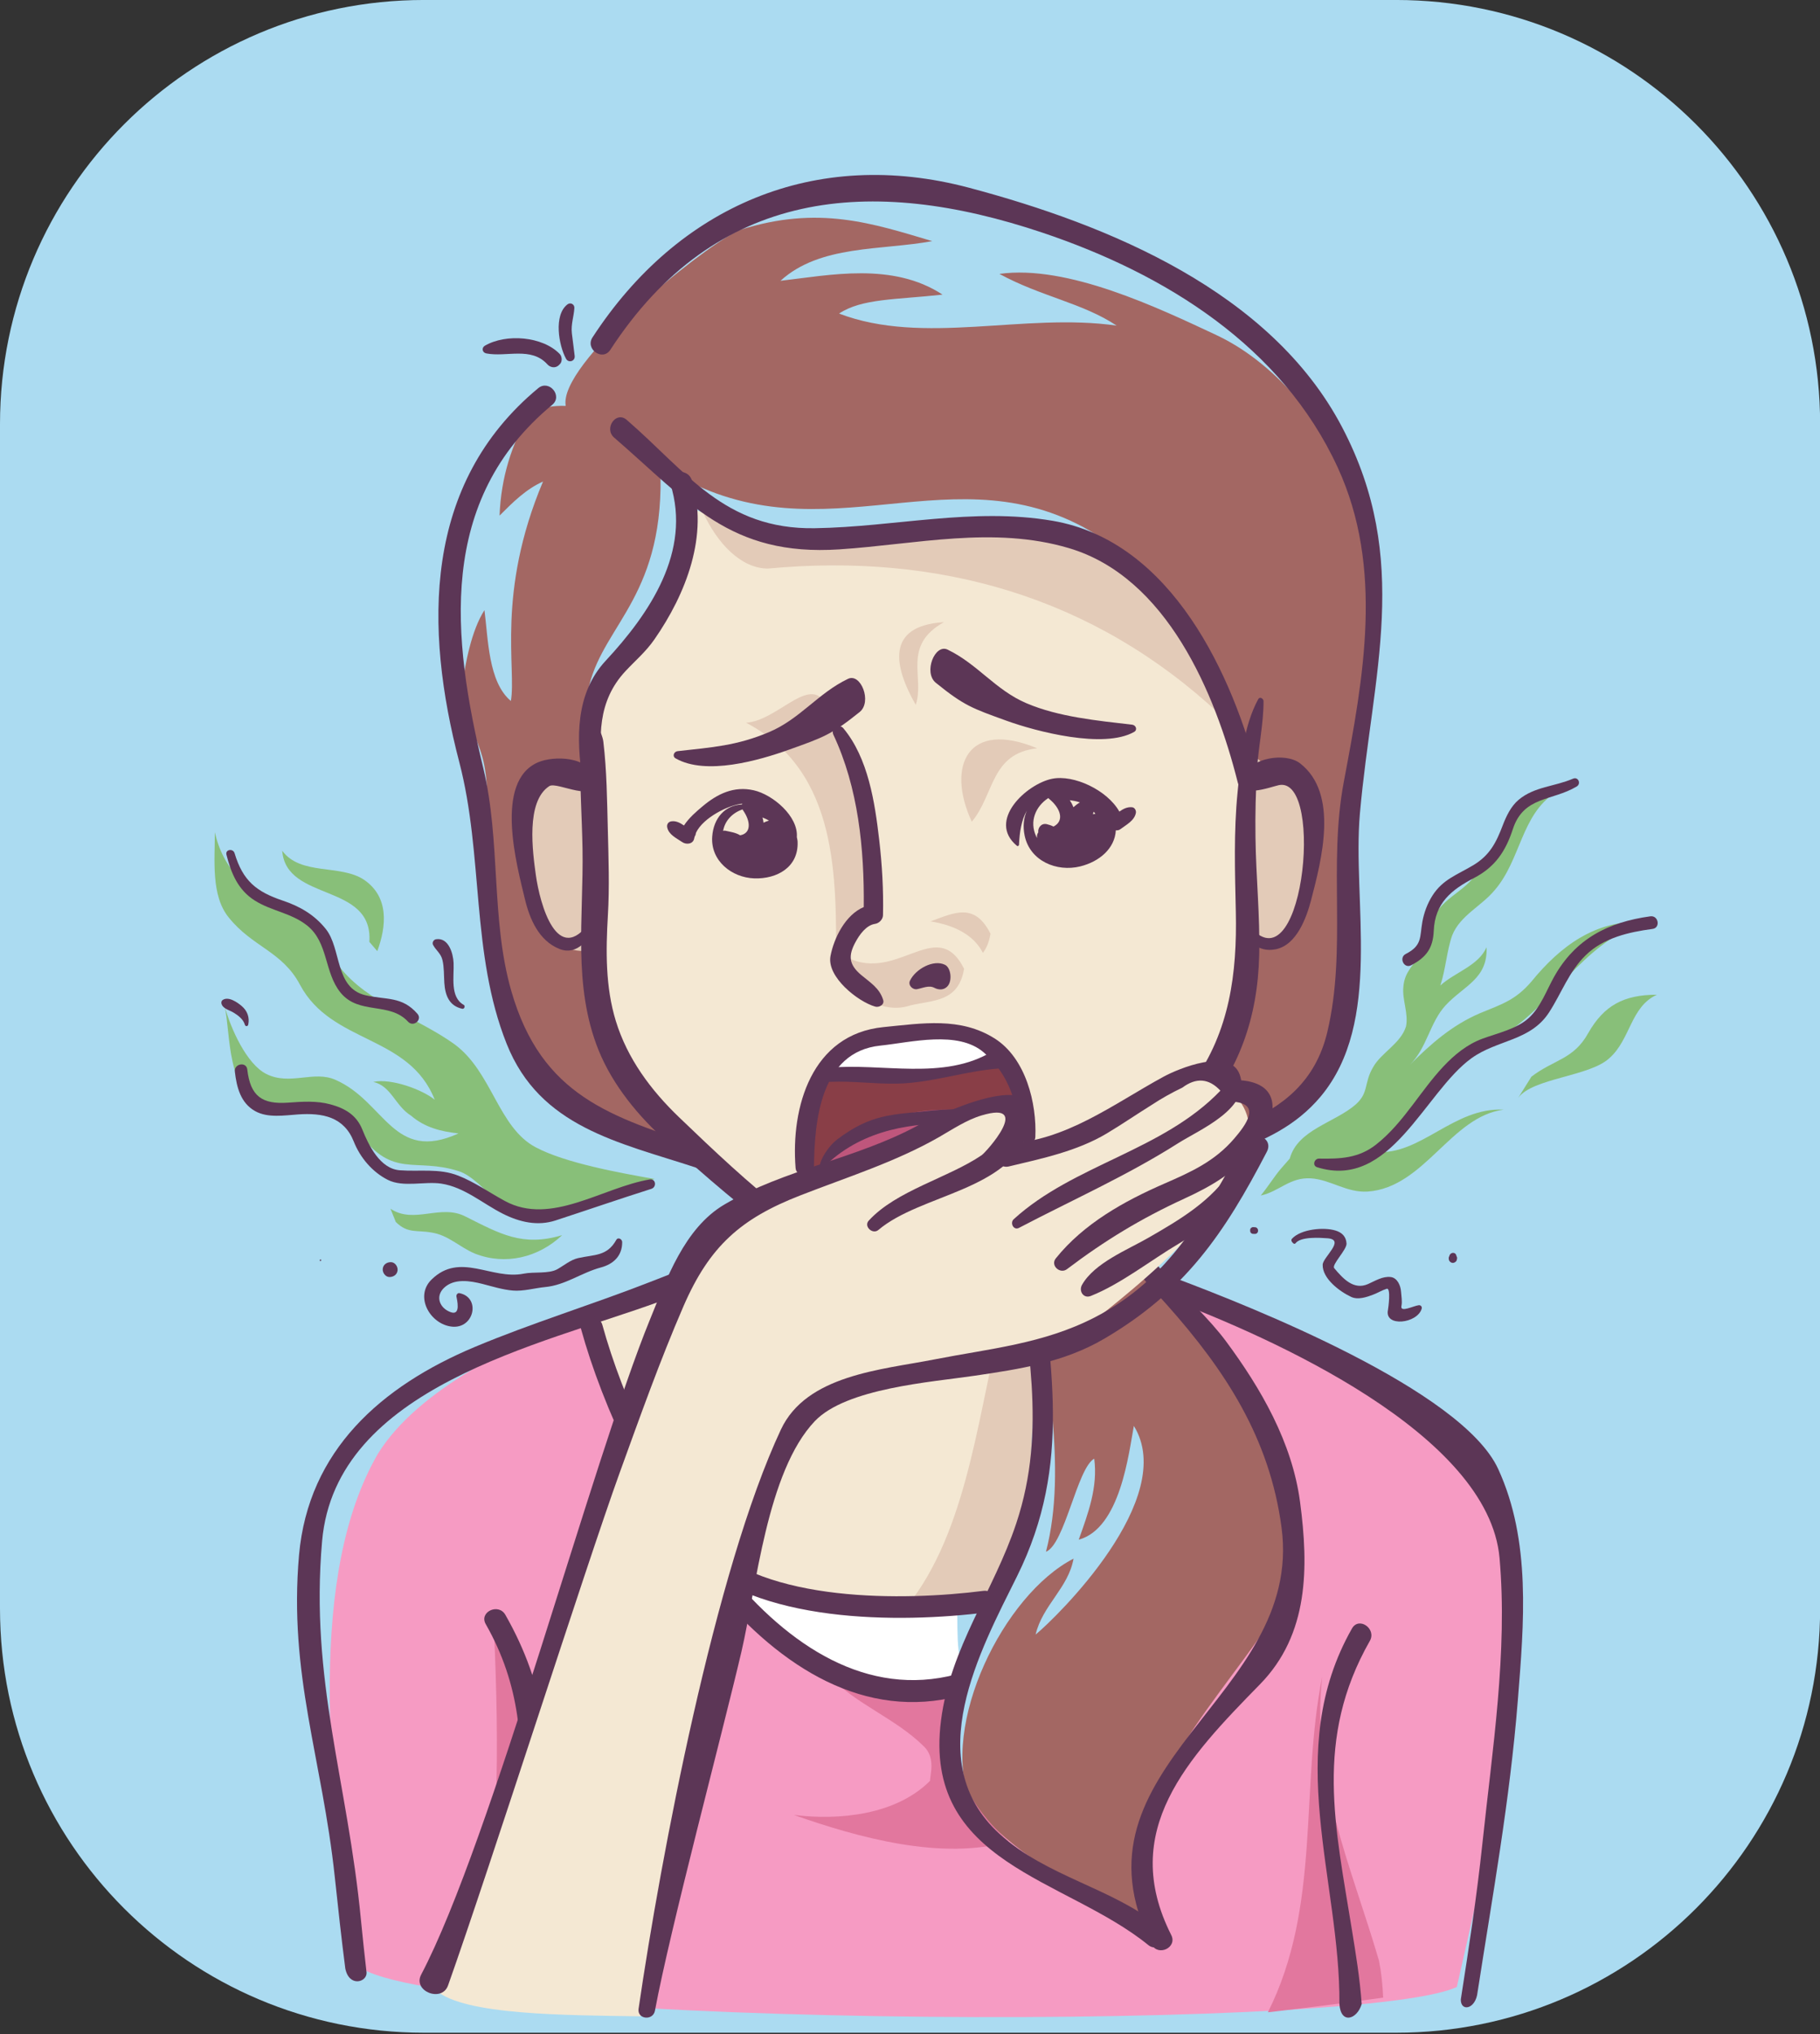 <?xml version="1.0" encoding="UTF-8"?><svg xmlns="http://www.w3.org/2000/svg" xmlns:xlink="http://www.w3.org/1999/xlink" height="513.3" preserveAspectRatio="xMidYMid meet" version="1.0" viewBox="0.0 0.0 459.4 513.3" width="459.4" zoomAndPan="magnify"><rect x="0.0" y="0.0" width="459.4" height="513.3" fill="#333333" stroke="none"/><defs><clipPath id="a"><path d="M 0 0 L 459.43 0 L 459.43 512.922 L 0 512.922 Z M 0 0"/></clipPath></defs><g><g clip-path="url(#a)"><path d="M 459.43 405.902 C 459.43 465.004 411.516 512.922 352.41 512.922 L 107.016 512.922 C 47.91 512.922 0 465.004 0 405.902 L 0 107.016 C 0 47.914 47.91 -0.004 107.016 -0.004 L 352.41 -0.004 C 411.516 -0.004 459.43 47.914 459.43 107.016 L 459.43 405.902" fill="#abdbf1"/></g><g><path d="M 135.234 289.504 C 125.734 284.504 124.234 270.504 114.734 263.504 C 105.734 257.004 92.734 253.004 85.734 244.004 C 82.234 239.004 81.234 235.504 75.734 232.004 C 70.234 228.504 65.234 226.504 60.734 222.004 C 57.234 218.504 55.234 214.504 54.234 210.004 C 54.234 217.004 53.234 226.004 57.734 231.504 C 63.734 239.004 71.234 240.004 75.734 248.504 C 83.734 263.504 103.234 261.004 109.734 277.504 C 106.734 275.004 98.734 272.004 94.234 273.004 C 98.734 274.004 99.734 279.004 103.734 281.504 C 107.234 284.504 111.234 285.504 115.734 286.004 C 99.234 293.504 97.234 278.004 84.734 272.504 C 79.234 270.004 73.234 274.004 67.234 271.004 C 62.234 268.504 58.234 259.504 56.734 254.004 C 58.234 261.004 57.234 275.504 66.234 278.504 C 77.734 282.504 81.734 275.004 90.734 286.004 C 99.234 297.504 104.734 292.004 115.734 295.504 C 122.234 297.504 128.734 310.004 135.734 307.004 L 140.734 306.504 C 149.234 304.504 156.734 299.504 165.234 297.504 C 156.734 296.004 142.734 293.504 135.234 289.504" fill="#88bf79"/></g><g><path d="M 386.566 247.668 C 382.566 252.336 379.234 253.336 373.566 255.668 C 366.566 258.668 361.234 263.336 355.902 268.668 C 360.234 264.336 360.902 258.004 364.902 253.668 C 369.566 248.668 375.566 247.004 375.234 239.004 C 373.234 243.668 367.234 245.336 363.566 248.668 C 364.902 244.668 365.234 239.668 366.566 236.004 C 368.566 231.004 373.902 228.668 377.234 224.668 C 383.902 217.004 383.902 205.668 392.566 200.004 C 380.902 203.336 378.902 212.004 372.234 221.004 C 369.902 224.336 365.902 226.004 363.234 229.336 C 360.566 232.668 360.902 236.336 358.902 240.004 C 356.902 243.668 354.566 245.004 354.234 249.004 C 353.902 252.336 355.566 255.668 354.902 259.004 C 353.566 263.336 348.566 265.668 346.566 269.336 C 344.234 273.336 345.566 275.668 342.234 278.668 C 336.902 283.336 327.566 285.004 325.566 292.336 L 323.234 295.004 C 321.566 297.004 319.902 299.668 318.234 301.668 C 322.902 300.668 325.566 297.004 330.902 297.336 C 335.902 297.668 339.902 301.004 345.234 300.668 C 359.566 299.668 366.234 281.668 379.566 280.004 C 366.902 279.336 358.566 291.668 347.234 290.668 C 352.566 288.004 356.566 281.004 359.902 276.336 C 365.234 269.668 371.234 266.004 378.234 262.004 C 392.566 253.336 398.566 238.668 414.902 232.668 C 402.902 232.004 393.902 238.668 386.566 247.668" fill="#88bf79"/></g><g><path d="M 343.742 126.277 C 335.145 107.891 322.812 92.184 307.531 84.785 C 292.258 77.617 269.445 66.727 252.266 69.113 C 262.77 74.84 273.27 76.441 281.859 82.164 C 258.469 78.82 233.148 87.281 211.797 79.125 C 217.527 75.297 226.16 75.641 237.91 74.34 C 225.297 66.066 209.414 69.426 197.008 70.855 C 207.016 61.723 222.41 63.23 235.301 60.844 C 220.242 56.367 206.582 51.715 186.805 58.008 C 186.461 58.176 186.105 58.332 185.758 58.504 C 176.207 63.277 140.891 91.914 142.801 102.418 C 139.551 102.293 136.539 102.879 133.754 104.023 C 129.148 112.168 126.488 120.336 126.098 130.098 C 129.438 126.754 132.773 123.414 137.07 121.508 C 125.203 149.621 130.387 168.758 128.953 176.879 C 123.23 172.102 123.23 161.117 122.281 153.961 C 118.938 159.211 117.496 167.328 116.547 173.531 C 116.27 174.949 116.062 176.316 115.902 177.676 C 118.199 182.023 120.496 186.41 121.801 191.195 C 124.672 201.695 121.316 218.879 124.184 229.379 C 128.953 252.289 123.711 271.379 145.66 280.93 C 151.789 283.516 165.977 286.617 172.867 287.613 C 147.664 269.641 149.395 247.715 150.434 221.262 C 151.09 204.379 144.105 190.938 148.77 172.816 C 152.645 157.297 168.102 149.902 166.652 117.367 C 205.32 142.746 237.773 113.793 273.594 133.082 C 312.254 154.562 327.039 209.332 304.129 249.426 C 295.281 264.883 282.199 273.734 267.398 280.105 C 270.773 289.215 262.395 305.188 260.211 314.336 C 259.266 320.066 263.086 320.539 263.086 327.223 C 263.086 344.887 269.676 369.809 264.02 391.559 C 268.789 389.648 271.902 370.449 276.203 368.066 C 277.152 375.223 274.68 381.832 272.289 388.512 C 282.785 385.652 284.906 366.758 286.203 359.801 C 297.523 378.07 266.656 408.152 261.406 412.453 C 263.145 405.051 269.668 400.703 270.98 393.297 C 253.324 402.367 237.234 435.086 244.867 454.66 C 250.746 469.723 277.637 477.059 289.812 486.645 C 289.617 478.344 289.176 461.516 292.672 453.828 C 298.398 442.375 310.812 428.887 317.488 417.434 C 332.766 391.656 325.133 366.84 307.945 343.934 C 301.266 334.387 282.172 317.207 282.172 303.836 C 282.172 287.613 304.605 291.902 317.02 284.273 C 330.383 275.68 333.727 276.625 338.488 261.359 C 344.223 245.133 343.27 216.965 341.355 201.695 C 339.441 181.652 349.953 171.625 343.742 126.277" fill="#a36763"/></g><g><path d="M 207.285 316.066 C 200.863 334.422 175.062 320.824 150.023 332.031 C 159.906 423.625 242.141 401.934 242.141 401.934 C 241.195 382.836 258.852 359.93 263.621 341.789 C 263.773 341.062 263.902 340.258 264.039 339.441 C 263.578 329.848 262.746 320.363 261.363 311.074 C 243.824 319.781 224.418 321.426 207.285 316.066" fill="#f4e8d3"/></g><g><path d="M 316.535 191.676 C 295.531 171.625 306.992 143.465 270.715 136.781 C 239.215 130.098 206.754 141.078 174.305 128.191 C 170.484 152.051 149.48 169.234 147.574 193.105 C 122.754 186.422 128.012 243.219 149.953 237.02 C 140.547 269.031 186.375 291.754 201.367 312.531 C 221.402 319.664 243.699 319.016 265.023 311.32 C 277.703 298.906 320.887 274.969 313.672 238.93 C 327.039 240.836 331.812 228.422 332.766 216.016 C 333.727 195.969 326.078 200.262 316.535 191.676" fill="#f4e8d3"/></g><g><path d="M 206.23 315.75 C 204.637 319.703 202.367 323.508 200.43 327.09 C 203.383 329.98 210.062 332.375 213.48 334.32 C 224.922 340.051 239.246 342.914 252.137 335.754 C 246.453 359.605 243.473 388.84 227.477 407.059 C 235.645 407.363 252.32 403.195 252.32 403.195 C 263.688 382.438 257.863 364.871 262.641 346.73 C 263.148 344.156 263.586 341 263.934 337.504 C 263.457 328.566 262.672 319.73 261.383 311.066 C 243.48 319.961 223.617 321.508 206.23 315.75" fill="#e3cbb8"/></g><g><path d="M 148.43 192.535 C 148.273 193.539 148.145 194.547 148.062 195.574 C 123.242 188.891 128.5 245.695 150.445 239.488 C 149.199 243.781 148.93 247.902 149.445 251.883 C 153.086 232.414 150.836 212.152 148.43 192.535" fill="#e3cbb8"/></g><g><path d="M 270.715 136.781 C 240.246 130.316 208.879 140.375 177.492 129.379 C 181.062 137.062 187 143.465 193.867 143.465 C 236.863 139.434 276.059 150.523 307.945 180.293 C 298.129 162.227 300.496 142.27 270.715 136.781" fill="#e3cbb8"/></g><g><path d="M 245.297 207.348 C 251.062 200.422 250.016 190.102 261.805 188.824 C 244.277 181.496 238.781 193.262 245.297 207.348" fill="#e3cbb8"/></g><g><path d="M 212.488 240.836 C 225.375 226.512 219.215 190.953 207.762 176.629 C 203.547 171.371 195.875 181.914 188.324 182.363 C 211.906 194.789 211.051 221.805 211.051 243.691 C 212.488 247.988 221.078 256.582 229.672 253.727 C 235.395 252.289 241.914 253.031 243.352 244.445 C 236.277 230.422 225.926 249.277 212.488 240.836" fill="#e3cbb8"/></g><g><path d="M 234.879 232.492 C 240.508 233.398 245.672 235.668 248.105 240.441 C 248.992 239.285 249.66 237.734 250.02 235.609 C 246.012 227.668 240.953 230.273 234.879 232.492" fill="#e3cbb8"/></g><g><path d="M 316.535 190.688 C 315.754 189.938 315.027 189.18 314.336 188.398 C 314.785 205.156 312.496 221.871 314.945 238.078 C 327.348 239.039 331.836 227.039 332.766 215.027 C 333.727 194.98 326.078 199.27 316.535 190.688" fill="#e3cbb8"/></g><g><path d="M 241.395 403.055 C 222.062 408.066 205.598 402.34 186.98 396.609 L 181.969 397.328 C 191.273 423.816 219.199 432.414 244.262 424.543 C 240.68 417.375 242.109 410.223 241.395 403.055" fill="#fff"/></g><g><path d="M 379.336 385.406 C 378.625 375.434 367.441 367.723 361.762 358.637 C 351.59 347.93 309.895 327.656 295.812 326.102 C 295.703 329.41 318.891 349.465 318.059 352.457 C 321.766 368.016 332.219 394.711 320.688 409.129 C 304.875 432.852 280.824 455.09 289.719 486.227 C 270.68 474.805 228.559 457.199 242.938 427.578 C 242.938 427.578 189.559 436.809 163.199 370.906 C 158.914 360.199 152.801 331.938 148.465 331.785 C 130.309 338.734 105.48 350.441 95.344 366.91 C 77.914 397.094 82.574 446.805 89.07 494.629 C 95.762 511.359 342.391 513.27 367.73 501.375 C 376.465 462.211 384.859 432.91 379.336 385.406" fill="#f69bc3"/></g><g><path d="M 124.699 411.648 C 126.02 440.762 126.047 469.883 120.402 500.129 C 127.059 501.988 133.812 503.625 140.656 505.055 C 139.637 502.453 139.016 499.523 139.016 496.129 C 139.016 466.055 140.441 437.426 124.699 411.648" fill="#e2779e"/></g><g><path d="M 239.848 429.406 C 239.262 428.746 238.652 428.102 238.098 427.414 L 234.273 425.508 C 226.355 426.457 217.703 425.449 209.254 422.832 C 215.996 430.055 226.117 433.586 233.312 440.777 C 236.184 443.645 234.75 447.938 234.75 449.371 C 226.16 457.965 211.84 459.395 200.383 457.965 C 216.848 463.773 237.863 469.516 254.637 464.684 C 244.613 455.719 238.336 443.965 239.848 429.406" fill="#e2779e"/></g><g><path d="M 348.07 494.695 C 340.914 470.352 330.895 448.875 333.746 423.105 C 328.109 451.309 333.535 480.895 320.035 507.77 C 329.863 506.641 339.57 505.391 349.129 504.066 C 349.012 500.949 348.695 497.824 348.07 494.695" fill="#e2779e"/></g><g><path d="M 245.438 317.621 C 228.672 316.086 212.637 316.984 198.539 306.086 C 189.012 298.711 180.105 290.266 171.414 281.926 C 164.301 275.105 158.355 267.121 155.441 257.613 C 152.801 249.004 152.918 239.883 153.441 230.98 C 153.871 223.789 153.598 216.52 153.426 209.316 C 153.23 201.914 153.176 194.48 152.289 187.117 C 152.137 185.828 151.32 184.039 150.34 182.102 L 146.488 190.418 C 146.332 198.352 146.906 206.32 147.039 214.254 C 147.336 231.371 144.512 248.703 151.098 265.016 C 154.684 273.883 161.238 281.785 168.316 288.09 C 178.102 296.82 188.086 305.602 198.816 313.148 C 206.336 318.438 216.031 320.121 224.996 320.785 C 231.508 321.262 239.566 321.758 245.688 319.035 C 246.367 318.727 246.156 317.688 245.438 317.621" fill="#5c3656"/></g><g><path d="M 317.594 176.426 C 313.812 183.422 313.164 192.121 312.387 199.914 C 311.387 209.926 311.727 220.066 311.941 230.105 C 312.281 245.594 310.383 260.23 301.148 273.094 C 295.613 280.797 288.09 287.066 281.293 293.605 C 274.914 299.742 268.273 306.699 260.246 310.641 C 253.711 313.844 246.184 315.012 239.004 315.75 C 233.742 316.289 228.523 317.562 223.227 317.641 C 221.773 317.66 220.969 319.871 222.609 320.328 C 234.695 323.609 247.121 322.148 258.879 318.219 C 266.984 315.523 273.262 309.891 279.512 304.273 C 287.258 297.309 295.281 290.105 302.18 282.281 C 312.727 270.297 317.453 256.902 317.844 241.027 C 318.078 231.113 317.023 221.195 316.906 211.293 C 316.82 205.48 316.961 199.648 317.32 193.836 C 317.68 188.207 318.949 182.57 318.938 176.914 C 318.93 176.266 317.98 175.695 317.594 176.426" fill="#5c3656"/></g><g><path d="M 171.035 189.543 C 179.773 188.559 185.98 188.18 194.121 184.734 C 201.93 181.445 206.48 174.914 214.047 171.297 C 217.277 169.73 220.195 177.098 216.984 179.672 C 209.824 185.43 207.77 186.086 199.188 189.156 C 191.586 191.883 178.184 195.75 170.531 191.359 C 169.621 190.824 170.113 189.648 171.035 189.543" fill="#5c3656"/></g><g><path d="M 238.258 156.992 C 227.605 162.98 233.484 170.855 231.152 177.867 C 225.637 168.191 223.445 157.902 238.258 156.992" fill="#e3cbb8"/></g><g><path d="M 285.797 182.867 C 277.059 181.844 267.207 180.918 259.074 177.441 C 251.277 174.121 246.762 167.57 239.203 163.926 C 235.965 162.352 233.031 169.711 236.227 172.297 C 243.371 178.082 245.43 178.742 254.008 181.844 C 261.574 184.59 278.625 189.043 286.281 184.68 C 287.191 184.156 286.711 182.973 285.797 182.867" fill="#5c3656"/></g><g><path d="M 122.73 89.176 C 127.828 90.18 134.062 87.398 138.176 91.941 C 138.77 92.609 139.773 92.895 140.598 92.473 C 140.938 92.293 141.145 92.074 141.395 91.801 C 141.973 91.152 141.859 89.902 141.273 89.312 C 136.965 84.859 127.738 84.121 122.395 87.23 C 121.492 87.766 121.73 88.973 122.73 89.176" fill="#5c3656"/></g><g><path d="M 143.238 76.805 C 139.676 79.523 141.051 87.199 142.879 90.523 C 143.52 91.691 145.207 91.137 145.059 89.816 C 144.855 87.898 144.559 85.988 144.344 84.07 C 144.094 81.82 144.848 79.902 144.98 77.719 C 145.035 76.758 143.98 76.227 143.238 76.805" fill="#5c3656"/></g><g><path d="M 264.129 333.895 C 263.871 327.652 263.652 321.281 262.227 315.184 C 261.488 312.004 256.465 312.891 257.246 316.051 C 258.062 319.371 258.75 322.695 259.84 325.926 C 260.734 328.59 261.605 331.859 263.23 334.168 C 263.469 334.523 264.148 334.328 264.129 333.895" fill="#5c3656"/></g><g><path d="M 149.016 232.52 C 140.68 244.191 136.27 228.086 135.266 220.867 C 134.465 215.066 132.652 202.223 138.664 198.355 C 140.641 197.094 151.066 203.195 149.883 196.426 C 148.879 190.773 139.73 190.66 135.816 192.352 C 124.605 197.176 130.523 218.605 132.488 226.836 C 133.703 231.93 136.027 237.367 141.191 239.441 C 145.711 241.258 149.039 236.84 150.234 233.16 C 150.473 232.422 149.48 231.871 149.016 232.52" fill="#5c3656"/></g><g><path d="M 313.301 233.215 C 314.637 237.332 317.469 240.465 322.07 239.516 C 327.309 238.434 329.789 231.535 330.934 227.16 C 333.57 217.02 338.02 200.281 328.18 192.629 C 324.461 189.738 315.512 191.234 313.773 195.926 C 311.453 202.152 320.926 198.492 322.828 198.109 C 334.676 195.75 328.688 252.406 314.457 232.469 C 313.953 231.773 313.078 232.539 313.301 233.215" fill="#5c3656"/></g><g><path d="M 217.402 246.039 C 214.211 243.355 214.078 241.117 215.98 237.648 C 216.957 235.852 218.648 233.441 220.883 233.121 C 221.895 232.973 222.859 232 222.883 230.945 C 223.027 224.602 222.664 218.219 221.926 211.918 C 220.828 202.465 219.156 191.289 212.871 183.754 C 211.77 182.438 209.633 183.832 210.355 185.383 C 216.641 198.715 218.184 214.223 218.027 228.883 C 213.41 230.812 210.504 236.668 209.633 241.23 C 208.629 246.516 216.598 252.785 220.934 254.004 C 221.895 254.266 223.309 253.523 222.93 252.324 C 222.02 249.355 219.73 247.977 217.402 246.039" fill="#5c3656"/></g><g><path d="M 231.473 249.598 C 232.836 249.352 234.484 248.535 235.809 249.238 C 237.043 249.898 238.492 249.855 239.359 248.617 C 240.371 247.172 239.973 244.137 238.52 243.445 C 235.617 242.031 231.094 244.508 229.691 247.465 C 229.152 248.59 230.359 249.797 231.473 249.598" fill="#5c3656"/></g><g><path d="M 201.328 212.422 C 201.328 212.004 201.195 211.629 201.137 211.223 C 201.527 205.953 195.062 200.508 190.266 199.418 C 185.223 198.277 181.059 200.324 177.301 203.492 C 175.914 204.652 173.871 206.383 172.645 208.301 C 171.68 207.637 170.656 207.082 169.484 207.246 C 168.656 207.363 168.242 208.031 168.426 208.828 C 168.836 210.641 170.773 211.508 172.199 212.484 C 173.242 213.203 175.012 213.016 175.238 211.496 C 175.27 211.262 175.395 211.027 175.477 210.801 L 175.531 210.809 C 175.562 210.566 175.652 210.355 175.695 210.109 C 177.488 206.312 183.891 203.129 187.363 202.781 C 187.316 202.848 187.301 202.914 187.277 202.988 C 182.984 203.172 180.105 206.441 179.773 211.105 C 179.336 217.215 184.715 221.449 190.383 221.641 C 196.156 221.84 201.59 218.789 201.328 212.422 Z M 194.09 207.07 C 193.602 207.211 193.129 207.383 192.73 207.594 C 192.684 207.156 192.59 206.707 192.465 206.277 C 193.016 206.516 193.594 206.73 194.09 207.07 Z M 187.457 204.23 C 187.477 204.273 187.461 204.332 187.496 204.379 C 189.555 207.27 189.648 210.273 186.82 210.773 C 185.754 210.086 184.215 209.871 183.09 209.617 C 182.887 209.57 182.719 209.629 182.527 209.656 C 182.984 207.055 184.906 205.086 187.457 204.23" fill="#5c3656"/></g><g><path d="M 285.781 203.699 C 284.523 203.57 283.516 204.105 282.547 204.793 C 279.488 199.359 271.031 195.398 265.57 196.508 C 259.145 197.805 249.051 207.074 256.68 213.418 C 256.914 213.609 257.191 213.422 257.215 213.156 C 257.363 209.93 257.824 206.906 259.211 204.543 C 258.391 206.355 258.152 208.516 258.641 210.859 C 259.977 217.266 266.738 220.074 272.645 218.625 C 277.469 217.441 281.398 214.129 281.656 209.516 C 282.055 209.551 282.441 209.504 282.836 209.211 C 284.309 208.098 286.355 207.074 286.719 205.109 C 286.82 204.523 286.43 203.77 285.781 203.699 Z M 275.895 205.477 C 275.945 205.258 275.996 205.035 276.031 204.812 C 276.195 204.98 276.34 205.137 276.508 205.316 C 276.289 205.375 276.086 205.422 275.895 205.477 Z M 272.582 202.477 C 271.953 202.852 271.406 203.27 270.949 203.691 C 270.715 203.078 270.41 202.484 270.027 201.922 C 270.906 202.031 271.77 202.18 272.582 202.477 Z M 264.633 201.359 C 264.672 201.402 264.66 201.449 264.715 201.492 C 267.785 203.965 268.73 207.148 265.922 208.566 C 265.371 208.289 264.789 208.098 264.191 207.953 C 262.859 207.668 261.934 208.859 262.078 210.027 C 261.773 210.465 261.672 210.945 261.789 211.473 C 261.719 211.336 261.629 211.227 261.559 211.074 C 259.762 207.25 261.414 203.449 264.633 201.359" fill="#5c3656"/></g><g><path d="M 135.855 97.949 C 106.754 122.062 107.07 158.395 115.934 192.324 C 122.074 215.832 118.824 240.648 127.891 263.391 C 136.27 284.426 156.152 288.227 175.652 294.613 C 179.02 295.711 180.922 290.566 177.559 289.461 C 154.277 281.844 136.691 276.648 129.051 250.023 C 123.871 231.973 126.43 212.199 121.98 193.789 C 114.047 160.906 110.305 126.234 139.402 102.141 C 142.121 99.879 138.578 95.695 135.855 97.949" fill="#5c3656"/></g><g><path d="M 154.051 88.277 C 180.652 47.453 219.82 44.176 263.109 58.699 C 294.164 69.113 323.555 87.348 337.645 117.922 C 349.379 143.387 344.133 171.094 339.191 197.344 C 335.238 218.312 339.977 239.469 335.066 260.297 C 329.062 285.762 301.551 285.344 282.363 295.188 C 279.238 296.801 281.57 301.766 284.727 300.141 C 301.148 291.707 320.91 291.508 333.328 276.723 C 349.145 257.867 341.301 227.328 343.266 205.254 C 346.371 170.141 356.375 141.316 338.77 107.797 C 320.809 73.559 279.824 56.738 244.656 47.387 C 205.699 37.02 171.137 52.023 149.559 85.133 C 147.625 88.082 152.109 91.242 154.051 88.277" fill="#5c3656"/></g><g><path d="M 277.488 302.547 C 279.012 313.328 287.59 321.441 294.516 329.207 C 309.352 345.855 320.504 362.934 323.492 385.504 C 329.148 428.371 267.895 445.496 290.691 490.629 C 292.289 493.77 297.246 491.438 295.645 488.273 C 282.352 461.957 299.746 443.684 318.047 424.996 C 330.387 412.391 330.344 395.52 328.16 379.012 C 326.172 363.977 318.297 350.359 309.426 338.398 C 301.223 327.348 284.914 315.918 282.879 301.598 C 282.391 298.086 276.984 299.051 277.488 302.547" fill="#5c3656"/></g><g><path d="M 256.66 314.535 C 258.852 338.789 264.512 360.398 256.52 384.398 C 250.758 401.695 239.887 415.621 237.527 434.117 C 232.895 470.371 268.922 473.812 289.84 490.789 C 292.594 493.02 295.719 488.52 292.984 486.301 C 280.523 476.191 264.27 473.676 252.266 462.723 C 232.168 444.379 247.426 416.445 256.719 397.742 C 270.969 369.02 264.82 344.031 262.062 313.586 C 261.734 310.062 256.34 311.035 256.66 314.535" fill="#5c3656"/></g><g><path d="M 152.41 195.871 C 150.984 186.148 150.836 176.934 157.836 169.398 C 160.414 166.625 162.965 164.523 165.156 161.383 C 173.16 149.883 178.992 134.992 174.613 121.145 C 173.566 117.824 168.145 118.734 169.215 122.094 C 174.605 139.16 163.941 154.832 152.902 166.707 C 145.191 174.996 145.48 186.348 147.02 196.832 C 147.531 200.336 152.93 199.375 152.41 195.871" fill="#5c3656"/></g><g><path d="M 317.824 196.504 C 311.289 170.402 295.766 136.535 265.66 131.406 C 245.555 127.988 225.84 132.973 205.688 133.285 C 182.785 133.66 173.27 118.965 158.168 105.926 C 155.492 103.621 152.375 108.133 155.023 110.422 C 173.855 126.684 184.246 140.441 211.867 138.625 C 231.223 137.352 250.762 132.656 269.832 138.316 C 294.523 145.641 306.801 175 312.434 197.453 C 313.285 200.867 318.688 199.934 317.824 196.504" fill="#5c3656"/></g><g><path d="M 163.988 323.523 C 149.344 329.246 134.297 333.816 119.785 339.902 C 96.27 349.777 77.832 365.934 75.48 392.398 C 72.828 422.66 81.301 443.602 84.504 473.594 C 85.395 481.945 86.141 488.777 87.156 496.699 C 88.113 501.48 92.582 500.203 92.535 497.793 C 92.031 493.398 91.539 488.93 91.098 484.355 C 87.746 449.383 78.203 424.047 81.305 388.852 C 84.742 349.938 136.562 339.375 166.344 328.477 C 168.891 327.547 171.281 326.559 173.555 325.52 C 174.293 323.164 175.223 320.805 176.352 318.445 C 172.23 320.383 167.934 321.98 163.988 323.523" fill="#5c3656"/></g><g><path d="M 136.57 462.973 C 140.051 442.875 137.68 425.223 127.566 407.48 C 125.828 404.418 120.852 406.746 122.613 409.824 C 140.148 440.605 126.008 470.469 125.27 501.457 C 127.449 502.027 129.652 502.562 131.859 503.086 C 131.594 490.438 134.004 477.812 136.57 462.973" fill="#5c3656"/></g><g><path d="M 378.168 370.668 C 368.992 350.715 315.531 329.598 296.543 322.477 C 293.23 321.238 291.344 326.387 294.652 327.625 C 320.895 337.457 375.738 361.816 378.512 393.141 C 380.602 416.859 376.668 441.652 374.18 465.207 C 372.754 478.672 370.734 491.684 368.734 504.523 C 368.68 507.695 372.504 507.055 372.961 502.695 C 376.688 478.617 381.105 454.41 383.125 429.066 C 384.668 409.609 386.516 388.828 378.168 370.668" fill="#5c3656"/></g><g><path d="M 345.77 414.051 C 347.512 411 343.031 407.836 341.273 410.902 C 323.664 441.824 338.336 474.516 338.09 505.648 C 338.406 510.879 342.547 509.605 343.715 505.688 C 343.266 499.23 342.195 492.82 341.281 487.156 C 337.055 460.914 331.695 438.766 345.77 414.051" fill="#5c3656"/></g><g><path d="M 146.66 335.328 C 157.434 374.379 194.387 440.551 242.316 427.906 C 245.715 427.004 244.785 421.598 241.363 422.5 C 196.535 434.328 162.07 370.672 152.062 334.367 C 151.117 330.984 145.719 331.914 146.66 335.328" fill="#5c3656"/></g><g><path d="M 248.191 401.43 C 228.262 403.965 193.035 404.5 177.812 388.816 C 175.359 386.289 171.16 389.816 173.633 392.363 C 190.477 409.719 226.922 409.652 249.145 406.84 C 252.66 406.387 251.691 400.988 248.191 401.43" fill="#5c3656"/></g><g><path d="M 210.656 352.316 C 230.957 344.816 260.145 346.625 276.926 332.602 C 288.309 323.578 328.871 291.457 310.738 275.449 C 300.82 266.211 292.996 273.969 283.484 279.75 C 275.434 283.895 264.738 287.152 256.047 289.254 C 266.754 269.547 231.934 285.566 227.887 287.379 C 221.812 289.832 216.766 292.219 210.656 294.156 C 204.551 296.109 185.52 304.387 180.602 308.84 C 176.16 312.758 158.711 348.98 155.082 365.816 C 151.879 381.078 140.402 414.773 133.996 428.672 C 129.227 438.516 122.047 475.508 110.102 502.277 C 117.27 508.488 142.598 508.488 161.672 508.785 C 168.699 476.574 179.48 430.898 184.922 414.145 C 190.582 396.656 190.906 360.297 210.656 352.316" fill="#f4e8d3"/></g><g><path d="M 204.93 293.988 C 202.977 285.055 204.422 276.734 210.41 269.23 C 217.703 260.27 237.375 256.297 248.477 263.281 C 256.367 268.273 262.336 280.312 246.973 279.566 C 242.207 279.328 237.629 282.891 233.578 285.344 C 225.766 290.492 213.547 297.016 203.641 295.723 L 204.93 293.988" fill="#893e47"/></g><g><path d="M 208.699 290.863 C 208.801 291.43 208.867 291.988 208.988 292.555 L 207.699 294.285 C 217.605 295.586 229.824 289.062 237.645 283.906 C 239.523 282.77 241.527 281.398 243.605 280.27 C 229.848 278.855 218.211 283.434 208.699 290.863" fill="#bf567c"/></g><g><path d="M 209.352 270.703 C 209.699 270.223 210.008 269.723 210.41 269.23 C 217.703 260.27 237.375 256.297 248.477 263.281 C 249.828 264.145 251.328 265.5 252.793 267.109 C 238.484 271.145 223.973 271.934 209.352 270.703" fill="#fff"/></g><g><path d="M 161.188 506.883 C 166.805 468.473 180.465 396.195 197.121 360.711 C 203.59 346.918 222.512 345.645 235.746 343.047 C 249.852 340.281 263.289 339.129 276.348 332.41 C 295.457 322.578 303.969 306.289 313.914 288.266 C 315.84 284.773 321.676 286.961 319.777 290.621 C 309.043 311.27 299.133 325.828 278.727 337.805 C 268.594 343.758 257.434 345.461 246.027 347.137 C 235.031 348.762 213.652 350.266 205.691 358.582 C 193.547 371.32 190.895 400.727 187.16 416.742 C 182.395 437.176 169.156 486.711 165.32 507.352 C 164.844 509.961 160.801 509.555 161.188 506.883" fill="#5c3656"/></g><g><path d="M 273.113 324.223 C 276.227 318.691 284.543 315.398 289.859 312.336 C 297.781 307.785 305.945 303.004 310.938 295.094 C 312.777 292.188 317.074 295.391 315.227 298.301 C 310.895 305.078 304.387 309.762 297.551 313.809 C 290.449 318.012 282.906 324.008 275.336 327.012 C 273.484 327.746 272.242 325.773 273.113 324.223" fill="#5c3656"/></g><g><path d="M 266.5 317.531 C 273.559 308.742 283.742 303.094 293.91 298.66 C 300.66 295.719 306.59 293.051 311.52 287.32 C 314.379 283.988 318.609 278.48 311.125 277.98 C 307.547 277.738 308.273 272.5 311.738 272.531 C 324.137 272.656 322.789 282.09 316.691 289.715 C 311.828 295.781 305.895 299.273 298.922 302.461 C 288.035 307.465 278.867 313.02 269.324 320.25 C 267.574 321.574 265.07 319.32 266.5 317.531" fill="#5c3656"/></g><g><path d="M 255.887 307.637 C 271.047 293.812 293.484 290.398 308.055 275.211 C 305.141 272.09 301.934 271.84 298.434 274.449 C 295.758 275.723 293.18 277.176 290.707 278.801 C 286.898 281.176 283.219 283.699 279.371 286.004 C 271.883 290.477 263.051 292.328 254.664 294.328 C 250.961 295.215 250.066 288.75 253.758 288.617 C 268.91 288.055 281.004 278.586 293.754 271.66 C 297.363 269.695 310.309 264.281 312.883 271.039 C 316.105 279.52 302.789 285.039 297.387 288.469 C 284.648 296.566 270.574 302.832 257.215 309.828 C 255.844 310.551 254.855 308.578 255.887 307.637" fill="#5c3656"/></g><g><path d="M 219.285 308.004 C 226.25 300.395 239.316 297.246 247.785 291.496 C 248.895 290.754 260.699 277.594 247.785 281.453 C 244.016 282.566 240.402 284.984 237.02 286.93 C 225.977 293.242 213.816 297.027 201.988 301.648 C 187.059 307.465 179.121 314.383 172.523 329.602 C 166.574 343.324 161.512 357.574 156.41 371.637 C 147.777 395.52 123.742 471.02 113.098 500.984 C 111.531 505.383 104.105 502.441 106.309 498.262 C 124.074 464.469 149.574 368.387 164.039 333.023 C 168.238 322.789 172.719 309.883 182.883 303.918 C 198.098 294.988 216.191 292.383 231.629 284.023 C 234.516 282.461 265.777 266.715 259.715 285.234 C 254.723 300.52 232.41 301.301 221.715 310.359 C 220.258 311.594 217.953 309.445 219.285 308.004" fill="#5c3656"/></g><g><path d="M 257.633 287.027 C 256.891 278.816 254.891 271.23 248.328 265.57 C 241.793 259.93 229.953 263.031 222.211 263.84 C 206.977 265.406 205.566 283.141 205.465 294.625 C 205.434 297.211 201.02 297.285 200.82 294.738 C 199.59 279.383 204.855 260.965 223.023 259.168 C 232.809 258.211 242.391 256.582 251.047 262.023 C 258.961 267.016 261.723 278.441 261.336 286.938 C 261.242 289.004 257.816 289.078 257.633 287.027" fill="#5c3656"/></g><g><path d="M 252.473 269.598 C 243.715 270.172 235.395 273.25 226.43 273.438 C 220.863 273.551 215.223 272.734 209.691 272.984 C 207.387 273.086 206.727 269.68 209.129 269.441 C 222.461 268.129 238.301 272.797 250.527 265.266 C 254.383 262.891 256.141 269.348 252.473 269.598" fill="#5c3656"/></g><g><path d="M 234.227 280.316 C 225.316 281.309 220.031 280.98 211.426 287.434 C 207.359 290.539 205.27 296.996 208.559 293.887 C 218.355 284.613 231.047 283.395 241.027 283.453 L 246.055 279.684 C 242.109 279.898 238.133 279.883 234.227 280.316" fill="#5c3656"/></g><g><path d="M 163.977 297.617 C 152.09 299.613 139.105 309.359 127.465 303.059 C 123.512 300.918 119.906 298.328 115.703 296.664 C 110.848 294.742 105.93 295.68 100.887 295.293 C 95.922 294.91 93.059 289.008 91.457 285.016 C 89.977 281.344 87.102 279.672 83.398 278.664 C 79.871 277.711 76.297 277.98 72.703 278.234 C 66.184 278.695 63.195 276.645 62.418 269.863 C 62.188 267.816 59.047 268.383 59.281 270.414 C 59.734 274.332 60.727 278.316 64.398 280.367 C 67.578 282.148 71.738 281.449 75.195 281.207 C 81.473 280.762 86.832 281.824 89.305 288.066 C 90.906 292.105 93.988 295.746 97.887 297.715 C 101.773 299.68 107.203 298.039 111.363 298.664 C 117.223 299.539 121.883 303.746 127.02 306.312 C 131.172 308.379 135.688 309.438 140.23 307.957 C 148.297 305.324 156.305 302.555 164.395 299.992 C 165.828 299.539 165.559 297.352 163.977 297.617" fill="#5c3656"/></g><g><path d="M 57.156 215.652 C 58.336 220.34 60.066 224.539 64.281 227.215 C 68.492 229.891 73.48 230.336 77.508 233.527 C 82.922 237.82 81.797 245.363 85.965 250.477 C 90.602 256.16 98.332 252.715 103.004 257.809 C 104.348 259.27 106.684 257.316 105.363 255.805 C 101.438 251.312 97.508 252.363 92.242 251.129 C 84.48 249.305 86.238 239.43 82.238 234.414 C 79.363 230.816 75.695 228.703 71.379 227.254 C 64.77 225.027 61.316 222.32 59.211 215.289 C 58.836 214.031 56.824 214.328 57.156 215.652" fill="#5c3656"/></g><g><path d="M 332.461 294.527 C 351.016 300.363 359.535 275.605 371.43 267.023 C 377.965 262.312 386.293 262.727 391.012 255.457 C 394.184 250.566 396.004 245.172 400.285 241.012 C 404.785 236.633 411.121 235.203 417.133 234.398 C 419.199 234.121 418.633 230.93 416.57 231.215 C 405.879 232.684 397.605 236.93 392.23 246.57 C 390.297 250.051 388.918 254.047 385.938 256.824 C 382.926 259.633 377.941 260.711 374.195 262.094 C 366.52 264.922 361.367 272.5 356.637 278.723 C 353.848 282.398 350.965 285.984 347.309 288.84 C 342.918 292.27 338.281 292.445 332.957 292.352 C 331.742 292.328 331.18 294.121 332.461 294.527" fill="#5c3656"/></g><g><path d="M 397.051 196.488 C 392.469 198.473 387.297 198.48 383.336 201.809 C 381.379 203.453 380.211 205.938 379.316 208.266 C 377.652 212.629 376.059 215.801 371.875 218.32 C 367.867 220.73 364.152 221.887 361.551 226.023 C 360.297 228.012 359.453 230.277 359.035 232.578 C 358.34 236.422 359.059 238.566 354.84 240.711 C 353.023 241.633 354.387 244.516 356.195 243.566 C 360.074 241.535 361.719 239.215 361.906 234.852 C 362.215 227.836 366.371 224.52 372.059 221.551 C 377.406 218.762 380.043 214.816 381.871 209.211 C 384.605 200.844 391.785 202.168 397.984 198.457 C 399.176 197.746 398.363 195.918 397.051 196.488" fill="#5c3656"/></g><g><path d="M 117.566 307.004 C 111.234 303.668 104.566 309.004 98.566 305.004 L 99.902 308.336 C 102.902 311.336 105.234 310.336 108.902 311.004 C 113.234 311.668 115.902 314.668 119.902 316.336 C 127.566 319.336 135.902 317.336 141.902 311.668 C 131.902 314.668 126.234 311.336 117.566 307.004" fill="#88bf79"/></g><g><path d="M 91.902 222.004 C 85.902 218.004 75.902 221.004 71.234 214.668 C 72.234 227.668 94.234 222.668 93.234 237.668 L 95.234 240.004 C 97.566 233.668 98.234 226.336 91.902 222.004" fill="#88bf79"/></g><g><path d="M 400.902 260.668 C 397.234 267.336 392.234 267.336 386.566 271.668 L 383.234 277.004 C 386.902 272.004 401.234 271.668 406.234 267.004 C 411.566 262.336 411.566 254.004 418.234 251.004 C 409.902 251.004 404.902 253.668 400.902 260.668" fill="#88bf79"/></g><g><path d="M 155.562 312.863 C 153.219 317.055 150.047 316.523 145.902 317.465 C 144.027 317.891 142.344 319.328 140.699 320.254 C 138.52 321.477 134.719 320.871 132.223 321.379 C 124.055 323.035 116.16 315.809 108.934 322.867 C 104.543 327.152 108.586 334.188 114.086 334.754 C 119.695 335.332 121.426 327.395 115.969 326.301 C 115.504 326.211 115.145 326.711 115.211 327.125 C 115.32 327.855 116.426 332.02 113.809 331.117 C 111.023 330.16 109.762 327.168 112.09 324.953 C 114.68 322.488 118.762 323.207 121.805 323.98 C 124.379 324.637 126.789 325.41 129.445 325.648 C 132.062 325.879 135.016 325.012 137.598 324.766 C 142.742 324.281 146.703 321.156 151.676 319.82 C 154.91 318.953 157.07 316.844 157.051 313.414 C 157.047 312.688 156.008 312.07 155.562 312.863" fill="#5c3656"/></g><g><path d="M 98.664 318.48 C 97.641 318.48 96.715 319.082 96.613 320.176 C 96.523 321.125 97.281 322.23 98.309 322.23 C 99.336 322.23 100.258 321.625 100.359 320.531 C 100.449 319.582 99.691 318.48 98.664 318.48" fill="#5c3656"/></g><g><path d="M 80.918 317.809 C 80.668 317.809 80.633 318.195 80.883 318.195 C 81.133 318.195 81.172 317.809 80.918 317.809" fill="#5c3656"/></g><g><path d="M 111.68 242.238 C 112.129 244.113 112.031 246.133 112.16 248.047 C 112.371 251.18 113.387 253.828 116.684 254.547 C 117.211 254.66 117.516 253.812 117.047 253.555 C 113.539 251.609 114.641 246.363 114.496 243.004 C 114.391 240.555 113.215 236.504 110.059 237.004 C 109.43 237.102 109.004 237.859 109.316 238.438 C 110.086 239.863 111.273 240.547 111.68 242.238" fill="#5c3656"/></g><g><path d="M 61.035 253.875 C 59.91 252.91 57.625 251.32 56.18 252.348 C 55.938 252.516 55.84 252.875 55.887 253.152 C 56.133 254.496 57.852 254.855 58.867 255.461 C 60.082 256.184 61.41 257.172 61.812 258.578 C 61.949 259.055 62.562 259.023 62.66 258.543 C 63.043 256.727 62.426 255.066 61.035 253.875" fill="#5c3656"/></g><g><path d="M 358.117 329.348 C 356.812 329.492 353.383 331.301 353.746 329.547 C 353.992 328.383 353.723 327.074 353.648 325.914 C 353.555 324.438 352.73 322.438 351.039 322.234 C 348.992 321.992 347.109 323.219 345.301 324.012 C 341.66 325.609 338.977 322.598 336.781 320.004 C 336.055 319.148 339.977 315.34 339.887 313.781 C 339.785 312.039 338.762 311.023 337.16 310.52 C 334.172 309.57 328.32 310.137 326.105 312.586 C 325.828 312.895 326.023 313.34 326.281 313.566 L 326.531 313.789 C 326.68 313.922 326.914 313.844 327.023 313.703 C 328.359 311.969 333.273 312.328 335.059 312.453 C 339.734 312.789 333.922 317.223 333.867 319.121 C 333.766 322.625 338.168 325.906 341.074 327.258 C 342.785 328.051 344.949 327.309 346.574 326.695 C 347.746 326.254 348.816 325.578 350.016 325.203 C 351.16 324.84 350.422 330.172 350.344 330.539 C 349.41 334.945 357.754 334.004 358.855 330.23 C 359.004 329.734 358.637 329.289 358.117 329.348" fill="#5c3656"/></g><g><path d="M 367.641 316.957 C 367.633 316.926 367.629 316.891 367.621 316.859 C 367.402 315.812 366.035 315.965 365.84 316.93 C 365.836 316.941 365.836 316.953 365.832 316.965 C 365.703 317.172 365.641 317.426 365.695 317.688 L 365.699 317.711 C 365.711 318.195 366.18 318.621 366.637 318.664 C 366.883 318.688 367.082 318.613 367.254 318.504 C 367.281 318.488 367.305 318.473 367.332 318.457 C 367.355 318.438 367.383 318.414 367.41 318.391 C 367.598 318.246 367.723 318.039 367.746 317.77 C 367.746 317.758 367.754 317.75 367.758 317.738 L 367.785 317.602 C 367.832 317.371 367.766 317.148 367.641 316.957" fill="#5c3656"/></g><g><path d="M 316.586 309.656 C 316.555 309.656 316.52 309.66 316.488 309.66 C 316.285 309.605 316.102 309.645 315.953 309.746 C 315.637 309.883 315.52 310.219 315.562 310.551 C 315.555 310.844 315.68 311.125 315.977 311.258 C 316.105 311.336 316.262 311.367 316.438 311.344 C 316.508 311.348 316.582 311.352 316.652 311.355 C 317.891 311.441 317.848 309.566 316.586 309.656" fill="#5c3656"/></g></g></svg>
